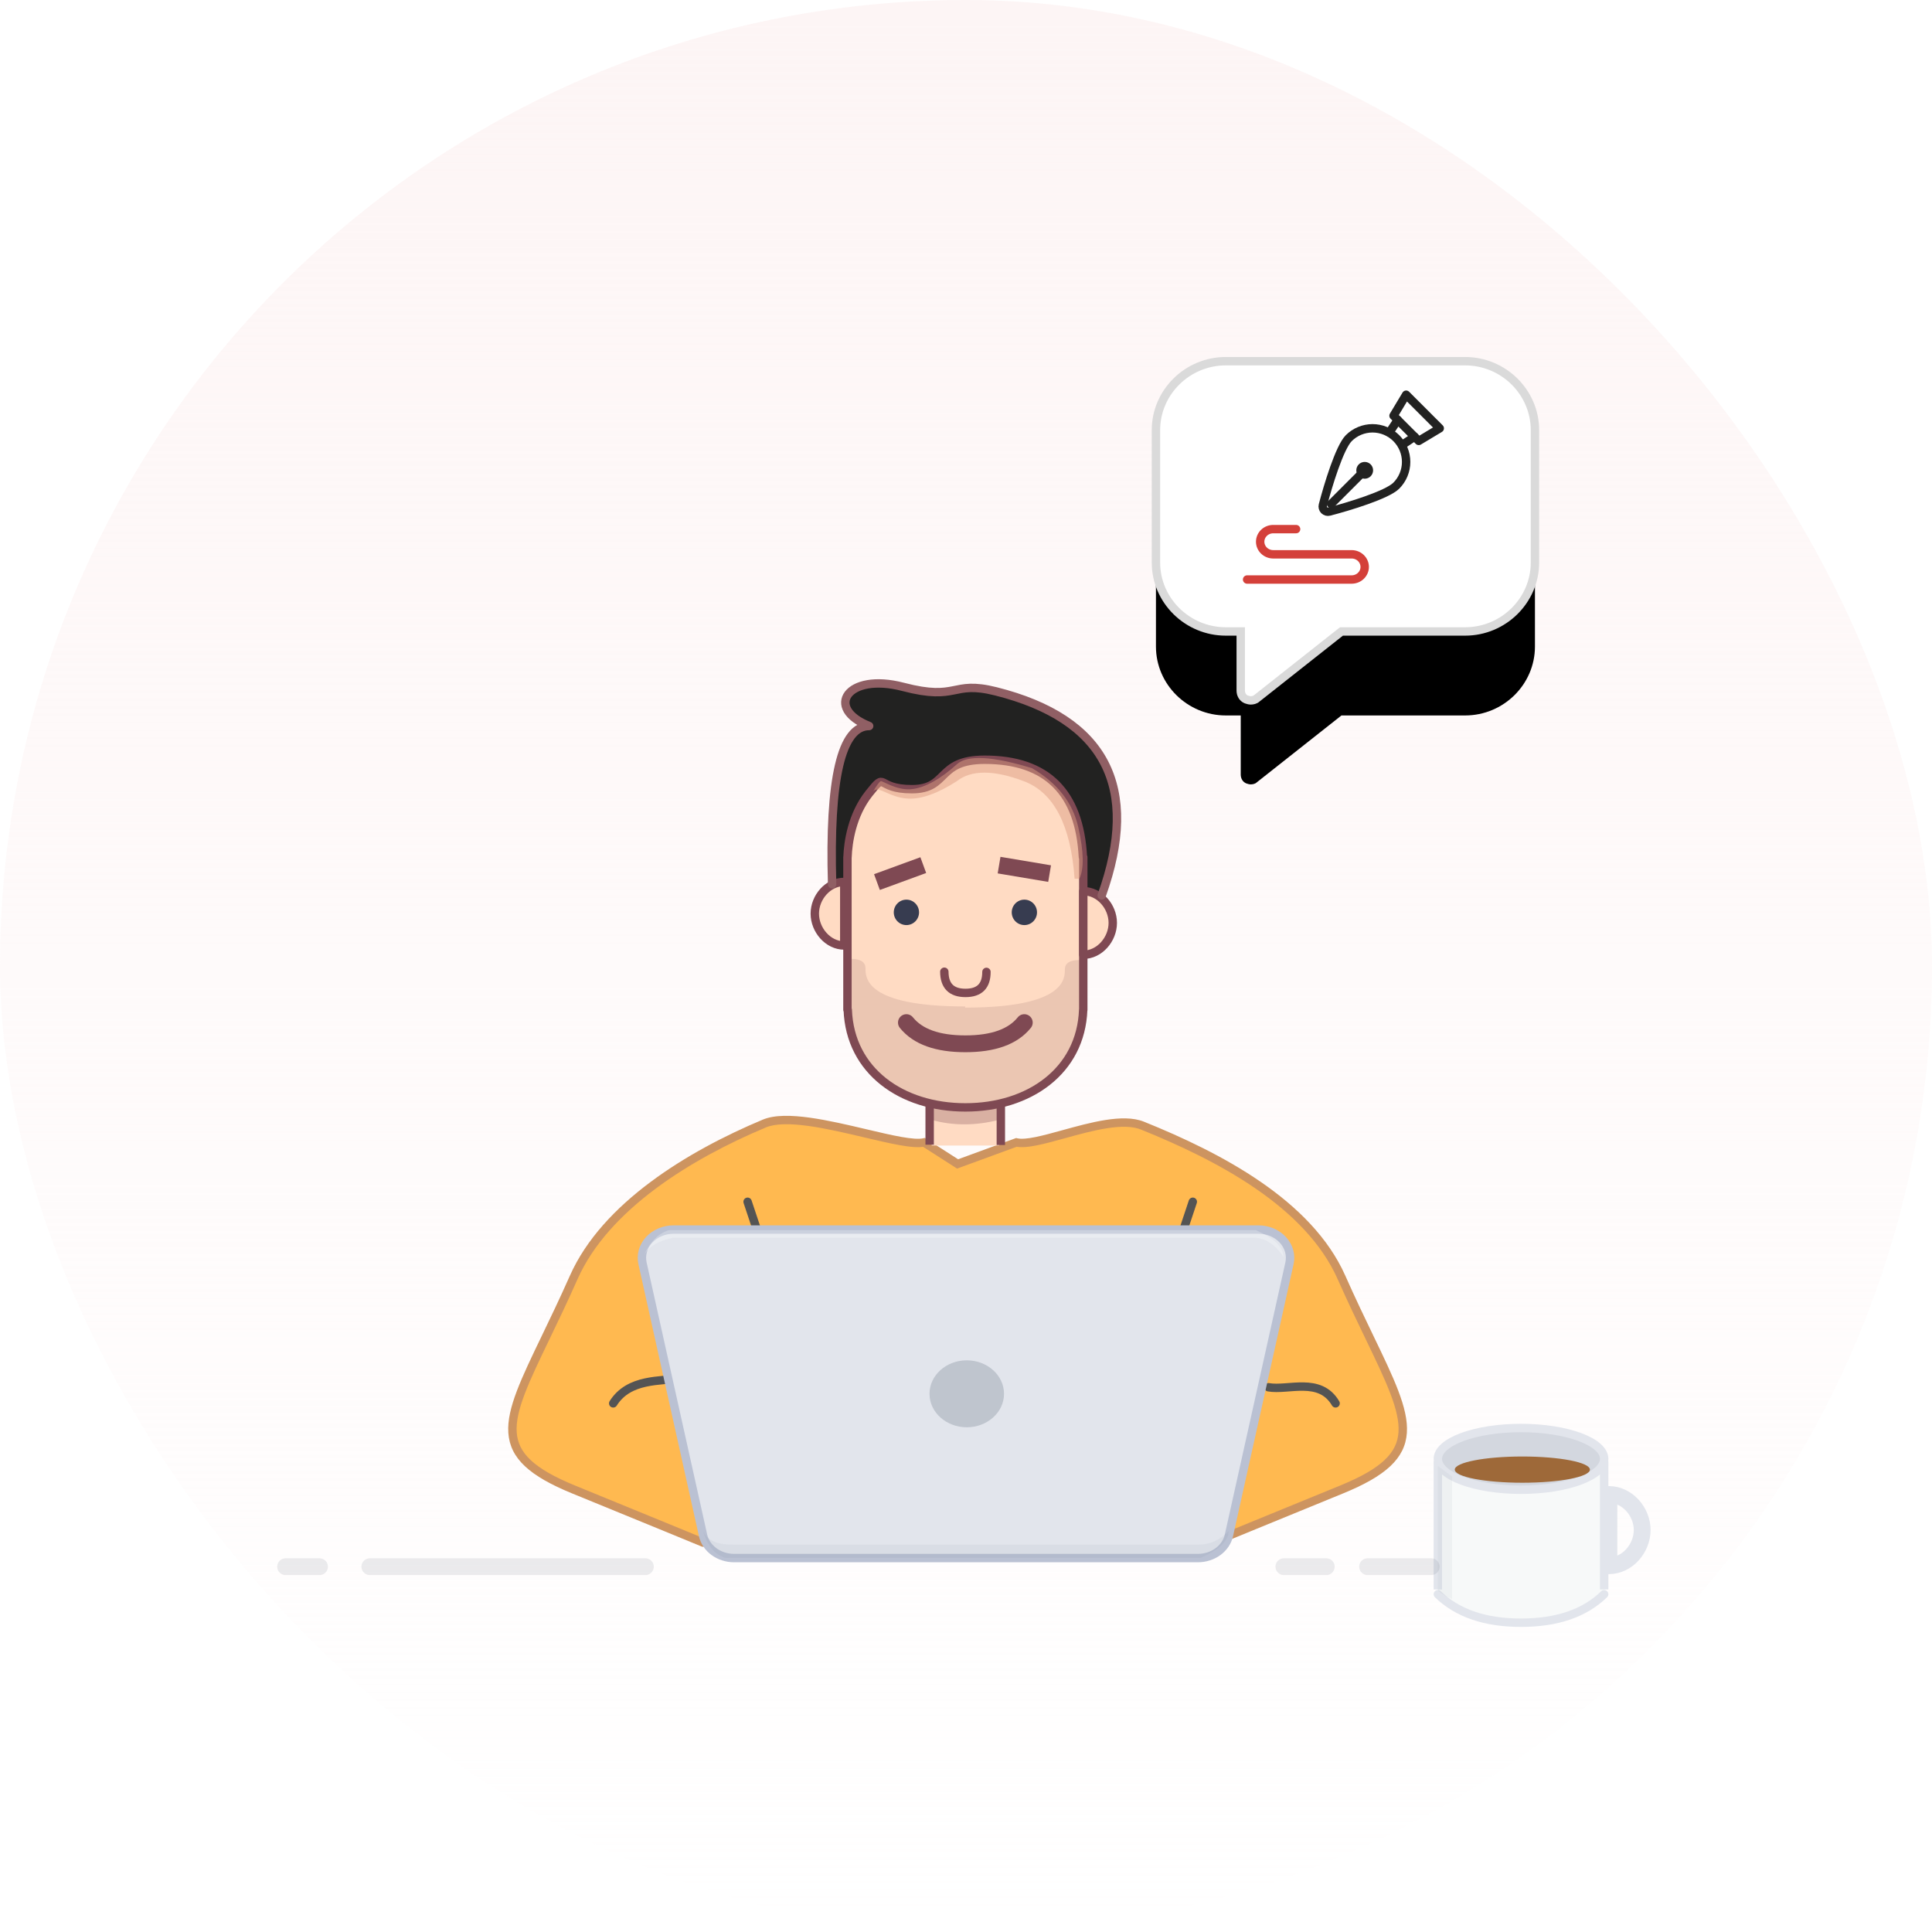 <svg width="230" height="230" viewBox="0 0 230 230" fill="none" xmlns="http://www.w3.org/2000/svg">
<rect width="230" height="230" rx="115" fill="url(#paint0_linear_1123_471)"/>
<path fill-rule="evenodd" clip-rule="evenodd" d="M64.977 159.186C60.057 169.399 58.223 173.206 68.295 177.324C77.996 181.29 82.597 183.183 83.685 183.634H114H144.315C145.403 183.183 150.004 181.29 159.705 177.324C169.777 173.206 167.943 169.399 163.024 159.186C162.021 157.104 160.889 154.756 159.705 152.084C155.797 143.273 145.143 137.684 136 134C133.701 133.074 129.92 134.117 126.624 135.027C124.256 135.681 122.138 136.265 121 136L114 138.563L110 136C108.787 136.283 106.09 135.646 103.033 134.924C98.658 133.891 93.548 132.684 91 133.751C82.093 137.481 72.061 143.592 68.295 152.084C67.111 154.756 65.979 157.104 64.977 159.186Z" fill="#FFB950"/>
<path d="M68.295 177.324L68.106 177.787L68.295 177.324ZM64.977 159.186L65.427 159.403L64.977 159.186ZM83.685 183.634L83.494 184.096L83.586 184.134H83.685V183.634ZM144.315 183.634V184.134H144.414L144.506 184.096L144.315 183.634ZM159.705 177.324L159.894 177.787L159.705 177.324ZM163.024 159.186L163.474 158.969L163.024 159.186ZM159.705 152.084L159.248 152.287L159.705 152.084ZM136 134L135.813 134.464L136 134ZM126.624 135.027L126.491 134.545L126.624 135.027ZM121 136L121.114 135.513L120.968 135.479L120.828 135.53L121 136ZM114 138.563L113.73 138.984L113.939 139.118L114.172 139.033L114 138.563ZM110 136L110.27 135.579L110.092 135.465L109.886 135.513L110 136ZM103.033 134.924L103.148 134.437L103.148 134.437L103.033 134.924ZM91 133.751L91.193 134.212V134.212L91 133.751ZM68.295 152.084L68.752 152.287H68.752L68.295 152.084ZM68.485 176.861C63.465 174.809 61.677 172.933 61.513 170.507C61.427 169.244 61.772 167.764 62.471 165.927C63.168 164.094 64.194 161.963 65.427 159.403L64.526 158.969C63.299 161.516 62.252 163.69 61.536 165.572C60.822 167.45 60.415 169.094 60.515 170.574C60.722 173.634 63.054 175.721 68.106 177.787L68.485 176.861ZM83.876 183.172C82.787 182.721 78.185 180.827 68.485 176.861L68.106 177.787C77.807 181.753 82.407 183.646 83.494 184.096L83.876 183.172ZM114 183.134H83.685V184.134H114V183.134ZM114 184.134H144.315V183.134H114V184.134ZM144.506 184.096C145.593 183.646 150.193 181.753 159.894 177.787L159.515 176.861C149.815 180.827 145.213 182.721 144.123 183.172L144.506 184.096ZM159.894 177.787C164.946 175.721 167.278 173.634 167.485 170.574C167.585 169.094 167.178 167.45 166.464 165.572C165.749 163.69 164.701 161.516 163.474 158.969L162.573 159.403C163.806 161.963 164.832 164.094 165.529 165.927C166.228 167.764 166.573 169.244 166.487 170.507C166.323 172.933 164.535 174.809 159.515 176.861L159.894 177.787ZM163.474 158.969C162.471 156.887 161.343 154.545 160.162 151.882L159.248 152.287C160.436 154.967 161.57 157.322 162.573 159.403L163.474 158.969ZM160.162 151.882C158.156 147.36 154.435 143.695 150.099 140.708C145.761 137.719 140.774 135.385 136.187 133.536L135.813 134.464C140.37 136.3 145.281 138.602 149.532 141.531C153.786 144.462 157.345 147.998 159.248 152.287L160.162 151.882ZM136.187 133.536C134.906 133.02 133.272 133.069 131.608 133.331C129.931 133.595 128.133 134.092 126.491 134.545L126.758 135.509C128.412 135.052 130.152 134.572 131.764 134.319C133.389 134.063 134.795 134.054 135.813 134.464L136.187 133.536ZM126.491 134.545C125.302 134.873 124.199 135.177 123.252 135.368C122.286 135.562 121.567 135.619 121.114 135.513L120.886 136.487C121.57 136.646 122.479 136.543 123.449 136.348C124.438 136.149 125.578 135.834 126.758 135.509L126.491 134.545ZM120.828 135.53L113.828 138.094L114.172 139.033L121.172 136.47L120.828 135.53ZM109.73 136.421L113.73 138.984L114.27 138.142L110.27 135.579L109.73 136.421ZM102.918 135.411C104.442 135.77 105.896 136.114 107.121 136.331C108.319 136.543 109.394 136.655 110.114 136.487L109.886 135.513C109.393 135.628 108.513 135.562 107.295 135.346C106.104 135.135 104.68 134.799 103.148 134.437L102.918 135.411ZM91.193 134.212C92.33 133.736 94.122 133.748 96.263 134.045C98.378 134.339 100.725 134.893 102.918 135.411L103.148 134.437C100.966 133.922 98.571 133.356 96.4 133.055C94.256 132.757 92.218 132.699 90.807 133.29L91.193 134.212ZM68.752 152.287C70.588 148.148 73.966 144.559 78.019 141.533C82.069 138.508 86.765 136.067 91.193 134.212L90.807 133.29C86.328 135.165 81.555 137.644 77.421 140.731C73.29 143.816 69.769 147.529 67.838 151.882L68.752 152.287ZM65.427 159.403C66.43 157.322 67.564 154.967 68.752 152.287L67.838 151.882C66.657 154.545 65.529 156.887 64.526 158.969L65.427 159.403Z" fill="#CD9460"/>
<path d="M81 164.067C78.647 164.467 74.882 164.067 73 167.067" stroke="#545454" stroke-linecap="round"/>
<path d="M151 165.149C153.353 165.575 157.118 163.87 159 167.067" stroke="#545454" stroke-linecap="round"/>
<path d="M89 143.067L90 146.067" stroke="#545454" stroke-linecap="round"/>
<path d="M142 143.067L141 146.067" stroke="#545454" stroke-linecap="round"/>
<path fill-rule="evenodd" clip-rule="evenodd" d="M171.172 174.523V189.768C173.767 192.043 177.152 193.181 181.33 193.181C185.507 193.181 188.72 192.044 190.973 189.768V174.619C188.582 176.523 185.546 177.474 181.861 177.474C178.176 177.474 174.615 176.49 171.172 174.523Z" fill="#F7F9F9"/>
<path d="M181.072 177.35C186.54 177.35 190.972 175.705 190.972 173.675C190.972 171.645 186.54 170 181.072 170C175.604 170 171.172 171.645 171.172 173.675C171.172 175.705 175.604 177.35 181.072 177.35Z" fill="#D3D7DF" stroke="#E2E5EC"/>
<path d="M181.232 176.517C185.675 176.517 189.276 175.817 189.276 174.955C189.276 174.092 185.675 173.393 181.232 173.393C176.789 173.393 173.188 174.092 173.188 174.955C173.188 175.817 176.789 176.517 181.232 176.517Z" fill="#9E6939"/>
<path d="M171.172 173.957V189.223M190.973 173.957V189.223" stroke="#E2E5EC"/>
<path fill-rule="evenodd" clip-rule="evenodd" d="M191.539 186.396V177.916C193.726 177.916 195.498 179.96 195.498 182.146C195.498 184.332 193.726 186.396 191.539 186.396Z" stroke="#E2E5EC" stroke-width="2" stroke-linecap="round" stroke-linejoin="round"/>
<path d="M171.172 189.788C173.498 192.05 176.798 193.181 181.073 193.181C185.347 193.181 188.647 192.05 190.973 189.788" stroke="#E2E5EC" stroke-linecap="round"/>
<path opacity="0.1" fill-rule="evenodd" clip-rule="evenodd" d="M171.172 174.523V189.382C171.684 189.793 172.256 190.12 172.869 190.353V175.772L171.172 174.523Z" fill="#9DA5B2"/>
<path d="M80.19 146H149.81C150.43 146 151.041 146.123 151.601 146.359C152.161 146.595 152.656 146.94 153.049 147.367C153.442 147.794 153.724 148.294 153.874 148.83C154.025 149.367 154.04 149.926 153.92 150.469L146.715 182.847C146.526 183.696 146.013 184.46 145.264 185.009C144.514 185.558 143.574 185.858 142.605 185.858H87.395C86.426 185.858 85.486 185.558 84.737 185.009C83.987 184.46 83.475 183.696 83.286 182.847L76.08 150.469C75.96 149.926 75.975 149.367 76.126 148.83C76.277 148.294 76.559 147.794 76.952 147.366C77.345 146.939 77.84 146.595 78.4 146.359C78.96 146.122 79.572 146 80.191 146H80.19Z" fill="#E2E5EC"/>
<path fill-rule="evenodd" clip-rule="evenodd" d="M80.189 146.374C79.632 146.374 79.081 146.484 78.577 146.697C78.073 146.91 77.628 147.22 77.274 147.604C76.921 147.989 76.667 148.439 76.531 148.922C76.396 149.404 76.382 149.908 76.49 150.396L83.696 182.774C83.866 183.538 84.327 184.226 85.002 184.72C85.676 185.214 86.521 185.484 87.394 185.484H142.603C143.476 185.484 144.322 185.214 144.996 184.72C145.67 184.226 146.132 183.538 146.302 182.774L153.509 150.396C153.617 149.908 153.603 149.404 153.468 148.921C153.332 148.438 153.078 147.988 152.724 147.604C152.37 147.219 151.925 146.909 151.421 146.697C150.917 146.484 150.366 146.374 149.808 146.374H80.189Z" stroke="#BAC1D3"/>
<path opacity="0.25" fill-rule="evenodd" clip-rule="evenodd" d="M149.518 146.447C151.703 147.425 152.796 148.488 152.796 149.634C151.782 148.111 150.595 147.349 149.232 147.349H80.081C78.21 147.774 77.036 148.536 76.559 149.634C77.361 147.856 78.395 146.794 79.659 146.447H149.518Z" fill="white"/>
<path opacity="0.05" fill-rule="evenodd" clip-rule="evenodd" d="M86.841 185.46H142.947C145.16 184.48 146.266 183.418 146.266 182.271C145.24 183.345 144.039 183.882 142.659 183.882H87.268C85.374 183.907 84.186 183.37 83.703 182.271C84.22 184.056 85.118 185.123 86.398 185.47L86.841 185.46Z" fill="#373C50"/>
<path opacity="0.497" d="M115.092 169.915C117.541 169.915 119.527 168.131 119.527 165.929C119.527 163.728 117.541 161.943 115.092 161.943C112.642 161.943 110.656 163.728 110.656 165.929C110.656 168.131 112.642 169.915 115.092 169.915Z" fill="#9DA5B2"/>
<path opacity="0.1" d="M34 186.51H38.037M44.03 186.51H76.831M152.842 186.51H157.888M162.809 186.51H170.378" stroke="#373C50" stroke-width="2" stroke-linecap="round" stroke-linejoin="round"/>
<path fill-rule="evenodd" clip-rule="evenodd" d="M118.934 131.832H110.913V136.375H118.934V131.832Z" fill="#FFDBC3"/>
<path opacity="0.3" fill-rule="evenodd" clip-rule="evenodd" d="M118.903 133.323C116.1 134.028 113.437 134.028 110.913 133.323L110.929 131.832H118.934" fill="#804A54"/>
<path fill-rule="evenodd" clip-rule="evenodd" d="M131.062 106.595C132.336 102.111 132.973 99.049 132.973 97.408C132.973 94.947 131.708 83.403 115.928 81.504C112.855 82.617 109.546 82.617 105.999 81.504C100.68 79.835 99.439 85.17 102.716 86.459C99.73 88.198 98.519 94.431 99.086 105.157H100.668C100.856 101.237 101.071 98.914 101.314 98.185C101.556 97.459 102.518 95.906 104.199 93.53C104.657 93.233 105.077 93.233 105.457 93.53C106.028 93.978 108.959 94.809 110.819 93.53C112.68 92.251 113.873 90.208 118.19 90.597C122.507 90.986 127.881 92.643 128.601 100.832L128.996 105.883L131.062 106.595Z" fill="#222221"/>
<path fill-rule="evenodd" clip-rule="evenodd" d="M100.895 102.044H100.887V120.221H100.923C101.195 127.513 107.353 131.833 114.925 131.833C122.495 131.833 128.679 127.513 128.951 120.221H128.961V102.044H128.918C128.517 94.311 124.62 90.445 117.23 90.445C111.48 90.445 112.963 93.951 108.557 93.951C104.15 93.951 105.643 91.699 103.448 94.467C101.421 97.021 100.954 100.284 100.895 102.044Z" fill="#FFDBC3" stroke="#7F4953" stroke-linecap="round" stroke-linejoin="round"/>
<path opacity="0.153" fill-rule="evenodd" clip-rule="evenodd" d="M114.902 119.954V119.815C103.03 119.815 103.034 116.397 103.034 115.275C103.034 114.527 102.449 114.153 101.28 114.151V122.902C102.697 128.131 107.238 131.048 114.902 131.652V131.79C122.566 131.184 127.106 128.268 128.523 123.04V114.288C127.355 114.29 126.771 114.665 126.771 115.413C126.771 116.534 126.774 119.954 114.902 119.954Z" fill="#825059"/>
<path opacity="0.5" fill-rule="evenodd" clip-rule="evenodd" d="M127.928 104.613C127.471 98.215 125.451 94.341 121.869 92.993C118.287 91.644 115.635 91.644 113.914 92.993C111.624 94.465 109.681 95.158 108.087 95.071C105.697 94.942 104.426 93.273 103.853 94.373C104.382 93.47 104.722 93.009 104.873 92.993C105.099 92.967 106.686 94.067 108.38 93.959C110.076 93.852 112.038 92.677 113.914 90.982C115.166 89.851 118.153 90.01 122.875 91.459C125.878 93.225 127.707 95.564 128.367 98.478C129.026 101.39 129.068 103.436 128.492 104.613H127.928Z" fill="#DF9F84"/>
<path fill-rule="evenodd" clip-rule="evenodd" d="M128.963 113.662V106.092C130.901 106.092 132.473 107.917 132.473 109.868C132.473 111.819 130.901 113.662 128.963 113.662Z" fill="#FFDBC3" stroke="#7F4953" stroke-linecap="round" stroke-linejoin="round"/>
<path fill-rule="evenodd" clip-rule="evenodd" d="M100.509 112.56V104.99C98.571 104.99 97 106.815 97 108.766C97 110.718 98.571 112.56 100.509 112.56Z" fill="#FFDBC3" stroke="#7F4953" stroke-linecap="round" stroke-linejoin="round"/>
<path d="M131.158 106.595C135.777 93.676 131.578 85.577 118.557 82.302C113.211 80.957 114.15 83.51 107.495 81.767C100.84 80.024 98.113 84.312 103.472 86.431C100.164 86.431 98.694 92.708 99.062 105.263" stroke="#905F64" stroke-linecap="round" stroke-linejoin="round"/>
<path d="M121.941 121.738C120.587 123.42 118.247 124.262 114.923 124.262C111.6 124.262 109.26 123.42 107.904 121.738" stroke="#7F4953" stroke-width="2" stroke-linecap="round" stroke-linejoin="round"/>
<path d="M117.434 115.702C117.438 117.371 116.606 118.205 114.938 118.205C113.269 118.205 112.43 117.363 112.42 115.681" stroke="#7F4953" stroke-linecap="round" stroke-linejoin="round"/>
<path d="M121.949 110.129C121.118 110.129 120.445 109.451 120.445 108.615C120.445 107.778 121.118 107.1 121.949 107.1C122.78 107.1 123.453 107.778 123.453 108.615C123.453 109.451 122.78 110.129 121.949 110.129Z" fill="#373C50"/>
<path d="M107.906 110.129C107.075 110.129 106.402 109.451 106.402 108.615C106.402 107.778 107.075 107.1 107.906 107.1C108.737 107.1 109.41 107.778 109.41 108.615C109.41 109.451 108.737 110.129 107.906 110.129Z" fill="#373C50"/>
<path d="M109.914 102.99L104.399 105.009M124.953 104L118.938 102.99" stroke="#7F4953" stroke-width="2"/>
<path d="M119.148 131.232V136.309M110.673 131.219V136.274" stroke="#7F4953"/>
<g filter="url(#filter0_d_1123_471)">
<path d="M147.706 75.174V82.206C147.706 82.676 147.942 83.085 148.359 83.261C148.539 83.321 148.717 83.379 148.893 83.379C149.13 83.379 149.427 83.319 149.606 83.145L159.698 75.173H174.42C178.99 75.173 182.732 71.481 182.732 66.969V51.205C182.732 46.692 178.99 43 174.42 43H145.925C141.355 43 137.613 46.692 137.613 51.205V66.969C137.613 71.481 141.355 75.173 145.925 75.173H147.706V75.174Z" fill="black"/>
</g>
<path d="M147.706 75.174V82.206C147.706 82.676 147.942 83.085 148.359 83.261C148.539 83.321 148.717 83.379 148.893 83.379C149.13 83.379 149.427 83.319 149.606 83.145L159.698 75.173H174.42C178.99 75.173 182.732 71.481 182.732 66.969V51.205C182.732 46.692 178.99 43 174.42 43H145.925C141.355 43 137.613 46.692 137.613 51.205V66.969C137.613 71.481 141.355 75.173 145.925 75.173H147.706V75.174Z" fill="white" stroke="#DADADA"/>
<path d="M166.225 52.161C165.853 51.789 165.412 51.495 164.927 51.294C164.442 51.093 163.921 50.989 163.396 50.989C162.871 50.989 162.351 51.093 161.865 51.294C161.38 51.495 160.939 51.789 160.568 52.161C159.468 53.261 158.077 57.856 157.485 60.144C157.458 60.249 157.458 60.359 157.487 60.463C157.515 60.568 157.57 60.663 157.647 60.74C157.724 60.816 157.819 60.871 157.923 60.9C158.028 60.928 158.138 60.929 158.243 60.902C160.531 60.31 165.121 58.922 166.225 57.818C166.596 57.447 166.891 57.005 167.092 56.52C167.293 56.035 167.396 55.515 167.396 54.989C167.396 54.464 167.293 53.944 167.092 53.459C166.891 52.973 166.596 52.532 166.225 52.161Z" stroke="#222221" stroke-linecap="round" stroke-linejoin="round"/>
<path d="M162.965 55.99C162.965 56.266 162.741 56.49 162.465 56.49C162.189 56.49 161.965 56.266 161.965 55.99C161.965 55.714 162.189 55.49 162.465 55.49C162.741 55.49 162.965 55.714 162.965 55.99Z" stroke="#222221" stroke-linecap="round" stroke-linejoin="round"/>
<path d="M162.465 56L158.465 60" stroke="#222221" stroke-linecap="round" stroke-linejoin="round"/>
<path d="M167.398 46.99L171.398 50.99L168.898 52.49L165.898 49.49L167.398 46.99Z" stroke="#222221" stroke-linecap="round" stroke-linejoin="round"/>
<path d="M165.398 51.49L166.398 49.99" stroke="#222221" stroke-linecap="round" stroke-linejoin="round"/>
<path d="M168.398 51.99L166.898 52.99" stroke="#222221" stroke-linecap="round" stroke-linejoin="round"/>
<path d="M154.298 62.99H151.576C151.163 62.99 150.768 63.148 150.476 63.429C150.184 63.711 150.02 64.092 150.02 64.49C150.02 64.888 150.184 65.269 150.476 65.551C150.768 65.832 151.163 65.99 151.576 65.99H160.909C161.322 65.99 161.718 66.148 162.009 66.429C162.301 66.711 162.465 67.092 162.465 67.49C162.465 67.888 162.301 68.269 162.009 68.551C161.718 68.832 161.322 68.99 160.909 68.99H148.465" stroke="#D4403A" stroke-linecap="round" stroke-linejoin="round"/>
<defs>
<filter id="filter0_d_1123_471" x="122.613" y="38" width="75.119" height="70.379" filterUnits="userSpaceOnUse" color-interpolation-filters="sRGB">
<feFlood flood-opacity="0" result="BackgroundImageFix"/>
<feColorMatrix in="SourceAlpha" type="matrix" values="0 0 0 0 0 0 0 0 0 0 0 0 0 0 0 0 0 0 127 0" result="hardAlpha"/>
<feOffset dy="10"/>
<feGaussianBlur stdDeviation="7.5"/>
<feComposite in2="hardAlpha" operator="out"/>
<feColorMatrix type="matrix" values="0 0 0 0 0 0 0 0 0 0 0 0 0 0 0 0 0 0 0.05 0"/>
<feBlend mode="normal" in2="BackgroundImageFix" result="effect1_dropShadow_1123_471"/>
<feBlend mode="normal" in="SourceGraphic" in2="effect1_dropShadow_1123_471" result="shape"/>
</filter>
<linearGradient id="paint0_linear_1123_471" x1="115" y1="0" x2="115" y2="230" gradientUnits="userSpaceOnUse">
<stop stop-color="#FDF5F5"/>
<stop offset="1" stop-color="#FDF5F5" stop-opacity="0"/>
</linearGradient>
</defs>
</svg>
